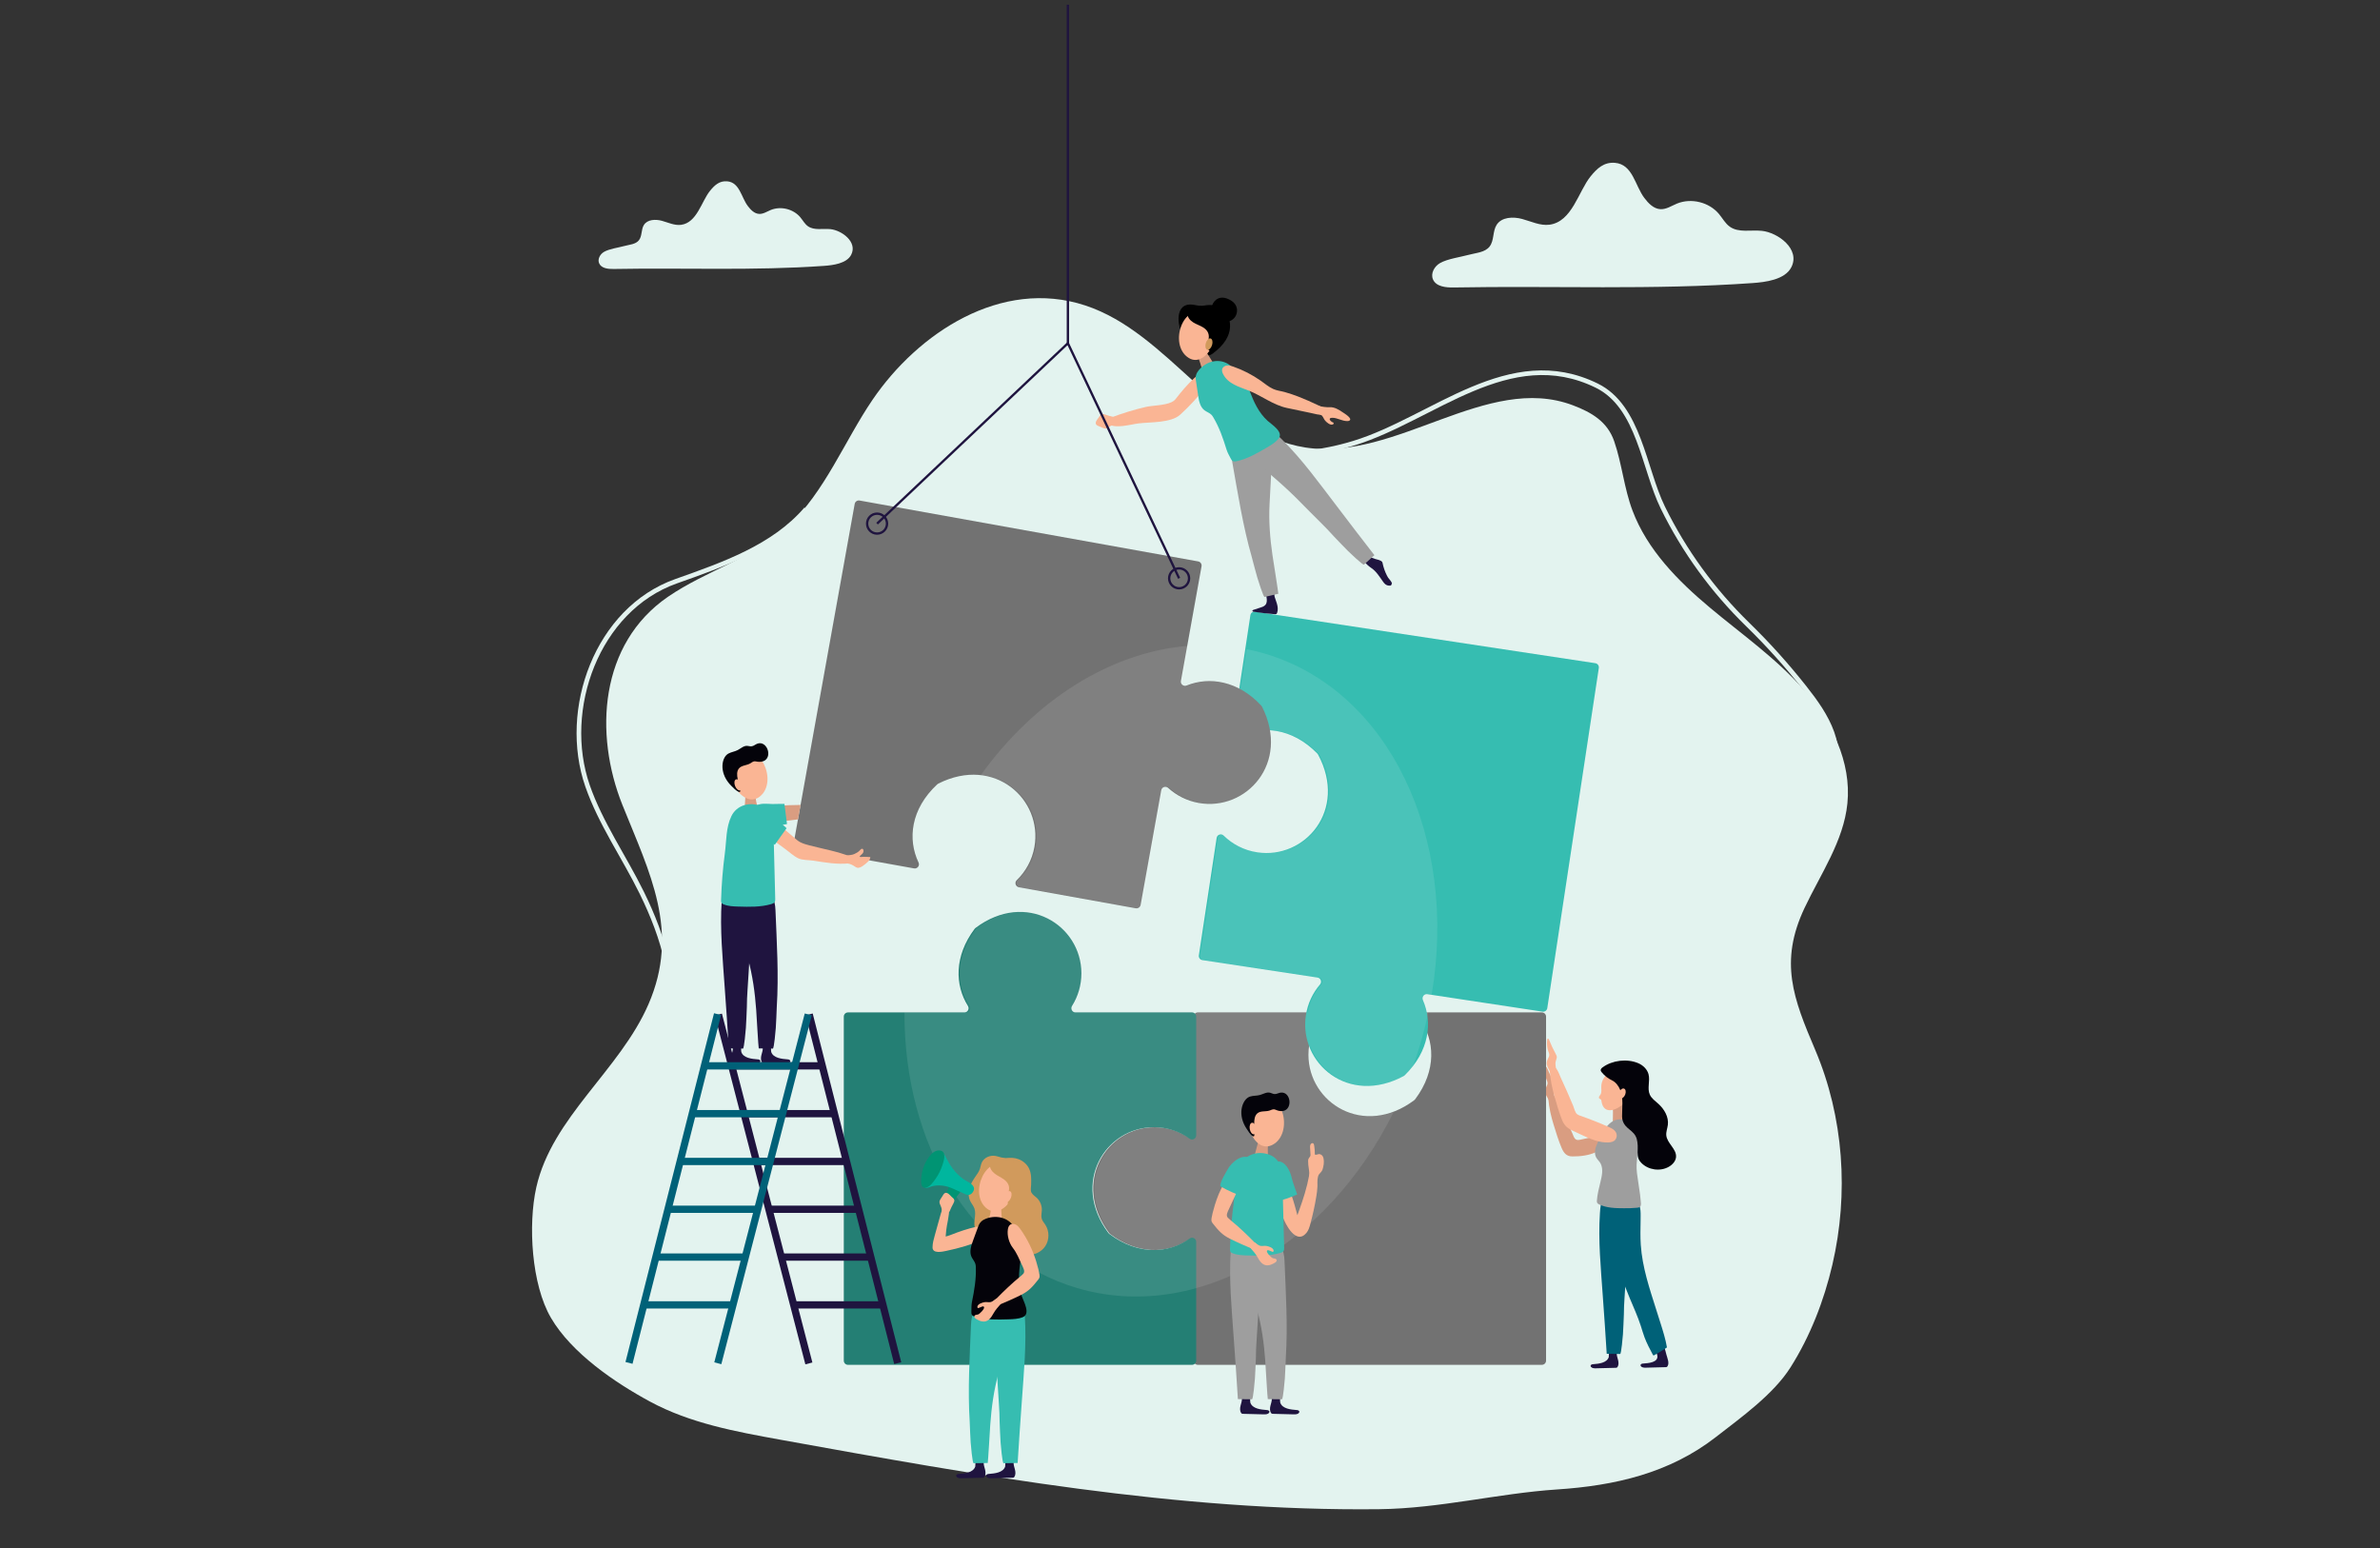 <?xml version="1.0" encoding="utf-8"?>
<!-- Generator: Adobe Illustrator 16.0.0, SVG Export Plug-In . SVG Version: 6.00 Build 0)  -->
<!DOCTYPE svg PUBLIC "-//W3C//DTD SVG 1.1//EN" "http://www.w3.org/Graphics/SVG/1.1/DTD/svg11.dtd">
<svg version="1.1" id="Layer_1" xmlns="http://www.w3.org/2000/svg" xmlns:xlink="http://www.w3.org/1999/xlink" x="0px" y="0px"
	 width="1024px" height="666.079px" viewBox="0 0 1024 666.079" enable-background="new 0 0 1024 666.079" xml:space="preserve">
<rect x="0" y="0" width="1024" height="666.079" fill="#333333" stroke="none"/>
<path fill="#E3F3EF" d="M738.213,618.31c-19.963,15.528-43.509,20.875-68.203,22.506c-25.527,1.685-50.488,8.203-76.684,8.5
	c-86.565,0.985-172.379-14.482-257.566-29.895c-19.262-3.484-38.896-7.096-56.111-16.414c-15.102-8.162-33.7-20.819-42.592-36.008
	c-8.394-14.335-9.919-40.087-6.312-56.146c6.792-30.238,35.872-50.312,48.237-78.73c13.736-31.57,0.527-56.567-11.174-85.778
	c-12.291-30.685-9.857-69.376,19.592-89.586c16.515-11.333,36.823-16.685,51.703-30.467c15.703-14.542,24.311-36.638,36.243-54.199
	c19.624-28.881,55.425-52.528,91.534-40.695c36.168,11.853,57.149,55.289,94.759,61.129c39.099,6.072,78.033-32.13,115.058-18.177
	c8.232,3.102,14.936,7.144,17.818,15.5c3.363,9.748,4.236,20.181,7.893,29.866c6.346,16.801,19.447,30.122,33.217,41.651
	c13.77,11.529,28.668,21.914,40.506,35.42c11.838,13.505,20.529,31.036,18.717,48.904c-1.645,16.223-11.488,30.233-18.449,44.98
	c-10.956,23.211-4.792,38.953,4.563,60.941c12.339,29.005,14.55,61.931,7.419,92.546c-3.594,15.427-9.508,30.692-17.994,44.113
	C763.006,599.947,749.019,609.905,738.213,618.31z"/>
<path fill="none" stroke="#E3F3EF" stroke-width="2" stroke-miterlimit="10" d="M346.838,219.053
	c-14.098,16.36-35.633,23.81-55.99,31.033c-34.029,12.074-49.447,55.224-38.068,88.001c5.6,16.133,15.838,30.733,23.341,46.006
	c9.371,19.08,16.18,40.946,10.583,61.455"/>
<path fill="none" stroke="#E3F3EF" stroke-width="2" stroke-miterlimit="10" d="M787.801,337.264
	c3.381-6.744,2.971-14.911,0.426-22.013c-2.546-7.102-7.036-13.325-11.705-19.25c-7.594-9.639-15.818-18.78-24.605-27.346
	c-14.937-14.562-27.281-31.513-36.465-50.246c-8.301-16.934-10.137-43.5-28.445-52.493c-37.668-18.501-70.456,14.294-104.424,24.713
	c-18.086,5.548-37.84,6.503-56.426,3.147"/>
<path fill="#D99D81" d="M670.912,475.579c-0.551-1.137-2.151-5.844-4.192-4.465c-0.571,0.384-0.586,1.206-0.526,1.893
	c0.322,3.683,1.149,7.306,2.244,10.833c1.035,3.338,2.056,6.775,3.428,9.99c0.924,2.166,2.037,3.688,4.605,3.706
	c3.489,0.022,7.084-0.41,10.277-1.863c1.262-0.574,2.423-1.346,3.568-2.128c0.625-0.427,1.258-0.869,1.714-1.471
	c0.457-0.602,0.718-1.403,0.499-2.126c-0.262-0.862-1.144-1.418-2.033-1.561c-0.889-0.143-1.793,0.049-2.672,0.24
	c-2.718,0.59-5.435,1.178-8.152,1.767c-2.154,0.468-2.449-1.146-3.16-2.785C674.76,483.572,672.85,479.577,670.912,475.579z"/>
<path fill="#D99D81" d="M668.643,468.732c0.31-1.347,0.793-1.742,0.039-3.044c-1.152-1.994-2.174-4.063-3.057-6.19
	c-0.062-0.148-0.127-0.303-0.249-0.406c-0.122-0.104-0.321-0.138-0.44-0.029c-0.086,0.079-0.105,0.208-0.119,0.326
	c-0.146,1.385-0.059,2.795,0.256,4.152c0.256,1.11,1.114,2.059,0.609,3.233c-0.493,1.146-1.142,2.112-0.824,3.444
	c0.152,0.643,0.481,1.228,0.807,1.802c0.402,0.714,0.807,1.429,1.21,2.142c0.104,0.185,0.246,0.393,0.458,0.398
	c0.141,0.004,0.264-0.086,0.373-0.172c0.314-0.245,0.624-0.493,0.931-0.748c0.079-0.066,0.161-0.135,0.211-0.225
	c0.065-0.118,0.071-0.259,0.073-0.395C668.938,471.619,668.328,470.109,668.643,468.732z"/>
<path fill="#1F143F" d="M685.548,586.92c-0.259,0.02-0.526,0.037-0.762,0.146c-0.236,0.111-0.437,0.341-0.429,0.6
	c0.004,0.146,0.074,0.285,0.163,0.401c0.469,0.616,1.365,0.652,2.138,0.632c2.857-0.073,5.715-0.147,8.572-0.22
	c0.128-0.004,0.261-0.008,0.377-0.06c0.131-0.06,0.229-0.17,0.311-0.289c0.588-0.839,0.506-1.974,0.261-2.969
	c-0.245-0.997-0.63-1.987-0.563-3.01c0.023-0.361,0.079-0.788-0.192-1.027c-0.125-0.108-0.292-0.151-0.453-0.185
	c-0.908-0.196-1.839-0.281-2.768-0.255c0.104,0,0.061,2.927-0.033,3.211C691.334,586.43,687.783,586.748,685.548,586.92z"/>
<path fill="#1F143F" d="M707.043,586.647c-0.26,0.02-0.526,0.036-0.763,0.147c-0.235,0.109-0.437,0.34-0.429,0.6
	c0.006,0.147,0.074,0.286,0.163,0.402c0.47,0.615,1.365,0.65,2.14,0.631c2.856-0.073,5.713-0.147,8.57-0.221
	c0.129-0.002,0.261-0.006,0.377-0.059c0.131-0.059,0.229-0.171,0.311-0.287c0.953-1.358-0.012-3.452-0.396-4.904
	c-0.066-0.254-0.836-3.45-1.094-3.38c-1.136,0.31-2.265,0.644-3.387,0.999c-0.091,0.028-0.187,0.061-0.248,0.133
	c-0.121,0.143-0.055,0.36,0.021,0.53c0.286,0.641,0.642,1.264,0.759,1.956C713.588,586.258,709.053,586.493,707.043,586.647z"/>
<path fill="#D99D81" d="M693.946,483.349c0.007,0.151,0.019,0.312,0.114,0.43c0.133,0.163,0.373,0.178,0.582,0.171
	c0.832,0,1.846-0.202,2.58-0.604c0.719-0.393,1.434-0.627,2.229-0.875c0.119-0.037,0.246-0.081,0.318-0.181
	c0.07-0.096,0.075-0.221,0.078-0.337c0.063-2.458,0.122-4.96-0.535-7.329c-1.281-0.029-3.082-0.195-4.26,0.362
	c-1.446,0.682-1.106,2.063-1.072,3.366C694.025,480.017,693.863,481.683,693.946,483.349z"/>
<path fill="#006178" d="M705.871,525.203c-0.049,3.455-0.157,6.935,0.075,10.363c0.656,9.716,3.788,18.886,6.718,28.129
	c0.587,1.849,1.173,3.698,1.759,5.546c1.093,3.447,2.188,6.907,2.788,10.473c-1.762,1.185-3.573,2.294-5.431,3.321
	c-0.116,0.065-0.248,0.131-0.376,0.094c-0.131-0.037-0.209-0.169-0.273-0.29c-1.301-2.44-2.606-4.889-3.572-7.48
	c-0.602-1.616-1.068-3.279-1.598-4.92c-1.31-4.055-3.09-7.915-4.723-11.844c-2.797-6.734-5.262-13.609-7.417-20.576
	c-1.545-4.96-2.897-9.916-3.854-15.024c-0.402-2.434-0.789-5.229-0.303-7.682c0.094-0.468,0.238-0.921,0.455-1.347
	c0.682-1.33,2.027-2.221,3.451-2.673c6.16-1.951,11.695,3.69,12.252,9.531c0.071,0.75,0.069,1.505,0.067,2.26
	C705.889,523.789,705.881,524.496,705.871,525.203z"/>
<path fill="#006178" d="M688.788,518.129c-0.243,1.258-0.329,2.542-0.416,3.819c-0.794,11.803,0.408,23.622,1.216,35.39
	c0.574,8.373,1.229,16.74,1.707,25.117c1.922,0.026,3.846,0.052,5.769,0.077c0.509,0.006,1.15-7.687,1.208-8.441
	c0.214-2.859,0.252-5.72,0.4-8.586c0-4.561,0.477-9.169,0.703-13.725c0.271-5.4,0.586-10.848,1.233-16.208
	c0.387-3.211,0.862-6.411,1.228-9.624c0.334-2.946,1.141-6.435-0.186-9.219c-0.706-1.482-2.006-2.672-3.544-3.247
	c-1.413-0.527-2.962-0.541-4.47-0.51c-0.81,0.016-1.637,0.045-2.394,0.331C689.359,514.013,689.121,516.401,688.788,518.129z"/>
<path fill="#FAB594" d="M698.729,474.686c2.5-2.435,4.631-5.554,4.741-9.042c0.06-1.874-0.57-3.878-2.083-4.987
	c-1.22-0.895-2.702-1.326-4.21-1.162c-1.471,0.16-2.73,0.909-4.035,1.521c-2.494,1.168-4.215,3.88-4.197,6.634
	c0.008,1.137,0.256,2.377-0.366,3.328c-0.162,0.248-0.378,0.46-0.518,0.72c-0.14,0.262-0.19,0.603-0.018,0.844
	c0.136,0.189,0.374,0.268,0.579,0.38c0.437,0.238,0.373,0.665,0.449,1.097C690.074,479.766,695.591,477.741,698.729,474.686z"/>
<path fill="#9E9E9E" d="M687.422,491.515c2.244-4.739,5.266-11.515,11.83-9.633c2.491,0.713,4.238,3.068,4.948,5.561
	c0.709,2.494,0.558,5.14,0.399,7.728c-0.121,1.969-0.355,3.929-0.448,5.901c-0.114,2.463,0.309,4.825,0.671,7.256
	c0.275,1.851,0.572,3.698,0.807,5.555c0.115,0.929,0.217,1.861,0.291,2.795c0.062,0.771,0.327,1.845-0.268,2.477
	c-0.314,0.333-0.808,0.412-1.263,0.461c-1.889,0.203-3.792,0.216-5.689,0.215c-3.649-0.002-7.431-0.09-10.724-1.664
	c-0.736-0.352-0.975-0.805-0.915-1.62c0.204-2.769,0.917-5.417,1.556-8.107c0.584-2.45,1.249-5.297,0.125-7.701
	c-0.48-1.025-1.436-1.759-1.979-2.752C685.682,496.008,686.457,493.553,687.422,491.515z"/>
<path fill="#FAB594" d="M669.344,456.668c0.335-1.34,0.826-1.726,0.1-3.042c-1.113-2.016-2.094-4.105-2.936-6.25
	c-0.059-0.149-0.119-0.304-0.24-0.411c-0.12-0.105-0.318-0.143-0.438-0.037c-0.089,0.078-0.11,0.206-0.126,0.324
	c-0.174,1.382-0.113,2.794,0.172,4.158c0.235,1.114,1.074,2.08,0.547,3.243c-0.516,1.135-1.184,2.088-0.894,3.428
	c0.14,0.645,0.457,1.236,0.771,1.817c0.391,0.722,0.779,1.443,1.169,2.165c0.101,0.186,0.237,0.398,0.45,0.407
	c0.139,0.007,0.264-0.081,0.377-0.165c0.318-0.238,0.633-0.481,0.943-0.728c0.081-0.065,0.164-0.132,0.216-0.222
	c0.068-0.116,0.077-0.258,0.081-0.393C669.582,459.56,669.002,458.041,669.344,456.668z"/>
<path fill="#04030A" d="M697.068,468.86c0.733,1.788,0.947,3.749,0.967,5.683s-0.146,3.865-0.133,5.798
	c0.008,1.52,0.457,2.807,1.444,3.982c1.062,1.262,2.55,2.109,3.618,3.366c1.309,1.537,1.549,3.211,1.641,5.141
	c0.088,1.832-0.318,4.065,0.398,5.794c0.271,0.651,0.715,1.217,1.209,1.721c2.984,3.044,8.066,3.76,11.775,1.66
	c1.589-0.898,2.988-2.406,3.129-4.226c0.27-3.467-3.883-5.878-4.196-9.341c-0.138-1.519,0.497-2.992,0.679-4.504
	c0.409-3.404-1.529-6.721-4.074-9.019c-1.352-1.22-2.939-2.304-3.689-3.963c-1.215-2.692,0.197-5.909-0.551-8.766
	c-0.574-2.188-2.391-3.903-4.475-4.779c-4.773-2.008-11.105-1.257-15.256,1.785c-0.424,0.309-0.869,0.724-0.848,1.249
	c0.013,0.338,0.224,0.634,0.438,0.897c1.203,1.478,2.704,2.642,4.407,3.458C695.188,465.579,696.395,467.219,697.068,468.86z"/>
<ellipse transform="matrix(0.929 0.369 -0.369 0.929 222.812 -224.403)" fill="#FAB594" cx="698.351" cy="470.581" rx="1.39" ry="2.254"/>
<path fill="#FAB594" d="M671.477,463.559c-0.527-1.147-2.035-5.885-4.104-4.547c-0.578,0.374-0.609,1.195-0.563,1.882
	c0.249,3.688,1.004,7.327,2.027,10.875c0.97,3.357,1.922,6.814,3.229,10.056c0.923,2.288,2.151,3.472,4.363,4.527
	c1.349,0.644,2.7,1.283,4.054,1.917c3.655,1.708,7.502,3.415,11.534,3.255c1.118-0.043,2.348-0.303,3.007-1.207
	c0.978-1.344,0.676-2.994-0.518-4.074c-0.724-0.656-1.631-1.067-2.525-1.459c-3.947-1.734-7.96-3.314-12.029-4.739
	c-0.486-0.169-0.983-0.344-1.385-0.666c-0.941-0.76-1.293-2.613-1.732-3.682C675.164,471.626,673.334,467.596,671.477,463.559z"/>
<path fill="#727272" d="M477.631,530.918c11.818,8.876,24.25,8.445,33.133,2.878c1.223-0.765,2.806,0.053,2.806,1.495v50.11
	c0,0.995,0.806,1.801,1.802,1.801h148.021c0.995,0,1.801-0.806,1.801-1.801v-148.02c0-0.996-0.806-1.802-1.801-1.802h-51.085
	c-1.464,0-2.315,1.651-1.46,2.839c6.425,8.933,7.435,22.008-1.975,34.524c-0.115,0.154-0.259,0.297-0.413,0.412
	c-21.719,16.263-45.5,1.127-45.5-19.563c0-5.747,1.846-11.056,4.967-15.387c0.85-1.18-0.017-2.825-1.472-2.825h-51.083
	c-0.996,0-1.802,0.806-1.802,1.802v50.112c0,1.439-1.581,2.258-2.802,1.495c-4.062-2.547-8.865-4.019-14.012-4.019
	c-20.703,0-35.844,23.81-19.535,45.54C477.336,530.662,477.479,530.803,477.631,530.918z"/>
<path fill="#247F74" d="M419.326,399.642c-8.875,11.818-8.445,24.249-2.878,33.133c0.766,1.222-0.054,2.805-1.495,2.805h-50.109
	c-0.996,0-1.802,0.806-1.802,1.802v148.02c0,0.995,0.806,1.801,1.802,1.801h148.021c0.995,0,1.801-0.806,1.801-1.801v-51.085
	c0-1.463-1.65-2.314-2.839-1.46c-8.933,6.425-22.008,7.435-34.524-1.974c-0.153-0.116-0.297-0.259-0.413-0.412
	c-16.262-21.719-1.125-45.501,19.564-45.501c5.746,0,11.055,1.846,15.387,4.967c1.182,0.85,2.825-0.016,2.825-1.471v-51.083
	c0-0.996-0.806-1.802-1.801-1.802h-50.112c-1.439,0-2.26-1.582-1.495-2.801c2.546-4.062,4.019-8.865,4.019-14.013
	c0-20.702-23.811-35.843-45.539-19.533C419.583,399.347,419.44,399.488,419.326,399.642z"/>
<path fill="#36BDB1" d="M604.42,462.617c10.545-10.355,11.982-22.71,7.809-32.328c-0.573-1.323,0.474-2.765,1.898-2.55l49.545,7.507
	c0.983,0.149,1.902-0.527,2.051-1.51l22.175-146.351c0.149-0.983-0.526-1.902-1.511-2.051L540.036,263.16
	c-0.983-0.149-1.901,0.527-2.052,1.512l-7.652,50.508c-0.219,1.447,1.285,2.536,2.588,1.869c9.795-5.015,22.874-4.054,33.84,7.124
	c0.135,0.138,0.255,0.3,0.346,0.47c12.825,23.911-5.703,45.156-26.158,42.056c-5.683-0.86-10.654-3.481-14.471-7.214
	c-1.041-1.018-2.795-0.408-3.014,1.031l-7.652,50.507c-0.149,0.985,0.527,1.903,1.512,2.051l49.545,7.508
	c1.425,0.215,1.998,1.902,1.059,2.994c-3.125,3.634-5.301,8.163-6.071,13.253c-3.101,20.468,18.171,39.005,42.099,26.134
	C604.121,462.871,604.283,462.751,604.42,462.617z"/>
<path fill="#727272" d="M542.693,303.618c-10.06-10.827-22.371-12.604-32.101-8.697c-1.337,0.538-2.751-0.548-2.495-1.967
	l8.869-49.318c0.176-0.979-0.475-1.916-1.453-2.092l-145.684-26.2c-0.98-0.176-1.916,0.474-2.093,1.454l-26.2,145.684
	c-0.176,0.979,0.475,1.915,1.454,2.092l50.279,9.042c1.44,0.259,2.569-1.215,1.938-2.536c-4.742-9.929-3.422-22.977,8.054-33.63
	c0.141-0.131,0.308-0.247,0.479-0.333c24.256-12.16,44.981,6.945,41.319,27.308c-1.018,5.657-3.773,10.554-7.612,14.267
	c-1.045,1.011-0.484,2.783,0.948,3.041l50.277,9.042c0.979,0.176,1.915-0.475,2.091-1.455l8.871-49.321
	c0.256-1.417,1.957-1.944,3.021-0.975c3.547,3.225,8.015,5.524,13.08,6.435c20.375,3.665,39.492-17.088,27.286-41.362
	C542.938,303.923,542.824,303.758,542.693,303.618z"/>
<path opacity="0.1" fill="#FFFFFF" d="M612.745,430.29c-0.573-1.323,0.472-2.765,1.897-2.55l1.341,0.204
	c11.379-67.687-18.19-130.835-71.758-146.716c-2.634-0.78-5.28-1.427-7.937-1.957l-2.574,16.992
	c-7.695-4.01-15.784-4.081-22.605-1.342c-1.338,0.538-2.751-0.548-2.496-1.967l2.717-15.104
	c-33.42,2.682-66.098,23.278-89.309,55.601c15.584,1.496,26.27,15.882,23.556,30.973c-1.017,5.657-3.774,10.554-7.611,14.267
	c-1.046,1.011-0.485,2.783,0.948,3.041l50.277,9.041c0.979,0.177,1.915-0.474,2.091-1.454l8.87-49.321
	c0.256-1.417,1.955-1.944,3.021-0.975c3.547,3.225,8.014,5.524,13.08,6.435c17.465,3.142,33.985-11.662,30.668-31.241
	c6.787,0.39,13.932,3.411,20.354,9.957c0.135,0.138,0.256,0.3,0.346,0.47c12.824,23.911-5.702,45.156-26.159,42.056
	c-5.682-0.86-10.653-3.481-14.47-7.214c-1.041-1.018-2.795-0.408-3.014,1.031l-7.652,50.507c-0.149,0.985,0.527,1.902,1.511,2.051
	l49.547,7.508c1.425,0.215,1.997,1.902,1.058,2.994c-2.866,3.333-4.919,7.425-5.837,12.006h-46.719
	c-0.488,0-0.929,0.198-1.253,0.513c-0.324-0.315-0.765-0.513-1.254-0.513h-50.111c-1.44,0-2.26-1.582-1.494-2.801
	c2.545-4.062,4.018-8.865,4.018-14.013c0-20.702-23.811-35.843-45.539-19.533c-0.153,0.115-0.295,0.256-0.41,0.409
	c-8.875,11.818-8.444,24.249-2.878,33.133c0.765,1.222-0.053,2.805-1.495,2.805h-26.322c-0.17,56.345,28.139,104.903,74.173,118.55
	c51.188,15.175,107.525-17.783,136.294-75.671c-18.667,6.699-36.139-6.934-36.139-24.667c0-1.273,0.105-2.52,0.28-3.745
	c5.261,14.011,22.187,22.88,40.715,12.914c0.168-0.09,0.329-0.209,0.466-0.343c1.001-0.982,1.889-1.988,2.728-3.001
	c1.199-3.321,2.313-6.705,3.335-10.148c1.374-4.634,2.547-9.267,3.531-13.888h-0.137C614.024,433.75,613.477,431.976,612.745,430.29
	z M477.817,530.883c-0.153-0.116-0.296-0.259-0.413-0.412c-16.262-21.719-1.126-45.501,19.564-45.501
	c0.049,0,0.094,0.006,0.143,0.006c-20.619,0.123-35.642,23.86-19.374,45.533c0.114,0.153,0.257,0.294,0.409,0.41
	c5.863,4.404,11.878,6.511,17.535,6.844C489.942,537.488,483.818,535.394,477.817,530.883z"/>
<path fill="#E3F3EF" d="M754.1,121.783c5.334-0.377,13.887-1.387,16.635-6.824c3.953-7.821-5.807-14.924-12.713-15.643
	c-4.691-0.488-9.965,0.939-13.801-1.806c-1.938-1.388-3.084-3.599-4.611-5.43c-4.268-5.119-11.98-7.018-18.139-4.467
	c-2.328,0.966-4.576,2.522-7.093,2.382c-2.903-0.161-5.159-2.523-6.911-4.843c-4.017-5.319-4.957-14.471-12.645-15.094
	c-4.744-0.386-7.727,2.43-10.506,5.878c-5.209,6.464-7.937,19.479-17.662,20.742c-3.996,0.517-7.843-1.408-11.73-2.465
	c-3.889-1.057-8.816-0.872-10.99,2.521c-1.786,2.785-1,6.745-3.043,9.348c-2,2.55-5.715,2.668-8.84,3.522
	c-3.706,1.014-9.31,1.748-12.532,3.62c-2.39,1.388-4.065,4.423-2.987,6.966c1.329,3.136,5.527,3.556,8.932,3.493
	C668.389,122.898,711.047,124.831,754.1,121.783z"/>
<path fill="#E3F3EF" d="M354.54,114.39c3.751-0.266,9.769-0.976,11.7-4.8c2.781-5.501-4.084-10.498-8.942-11.003
	c-3.3-0.343-7.009,0.661-9.706-1.269c-1.363-0.977-2.17-2.531-3.244-3.82c-3.002-3.601-8.428-4.936-12.758-3.142
	c-1.639,0.679-3.219,1.773-4.99,1.675c-2.042-0.113-3.629-1.775-4.861-3.407c-2.824-3.741-3.487-10.179-8.895-10.618
	c-3.336-0.27-5.434,1.71-7.389,4.135c-3.664,4.547-5.582,13.702-12.424,14.59c-2.812,0.363-5.517-0.99-8.252-1.734
	c-2.734-0.743-6.201-0.612-7.73,1.774c-1.256,1.958-0.703,4.744-2.14,6.576c-1.407,1.792-4.02,1.875-6.219,2.477
	c-2.606,0.713-6.548,1.229-8.814,2.546c-1.681,0.976-2.858,3.111-2.101,4.899c0.935,2.206,3.887,2.502,6.282,2.458
	C294.252,115.174,324.257,116.533,354.54,114.39z"/>
<path fill="#1F143F" d="M325.903,455.766c0.272,0.02,0.554,0.038,0.802,0.153c0.247,0.116,0.458,0.359,0.449,0.632
	c-0.004,0.153-0.077,0.299-0.171,0.422c-0.492,0.646-1.435,0.685-2.247,0.663c-3.002-0.078-6.005-0.154-9.008-0.232
	c-0.135-0.003-0.273-0.008-0.396-0.063c-0.137-0.062-0.24-0.18-0.325-0.301c-0.619-0.883-0.531-2.075-0.274-3.122
	s0.66-2.088,0.592-3.164c-0.025-0.379-0.084-0.829,0.201-1.08c0.131-0.113,0.307-0.157,0.476-0.194
	c0.954-0.205,1.933-0.294,2.908-0.268c-0.108,0-0.062,3.076,0.036,3.375C319.823,455.249,323.555,455.585,325.903,455.766z"/>
<path fill="#1F143F" d="M338.77,455.766c0.273,0.02,0.554,0.038,0.801,0.153c0.248,0.116,0.459,0.359,0.451,0.632
	c-0.005,0.153-0.078,0.299-0.172,0.422c-0.492,0.646-1.435,0.685-2.247,0.663c-3.002-0.078-6.005-0.154-9.007-0.232
	c-0.135-0.003-0.273-0.008-0.396-0.063c-0.137-0.062-0.24-0.18-0.326-0.301c-0.619-0.883-0.531-2.075-0.273-3.122
	c0.257-1.047,0.66-2.088,0.59-3.164c-0.023-0.379-0.083-0.829,0.203-1.08c0.13-0.113,0.307-0.157,0.476-0.194
	c0.953-0.205,1.933-0.294,2.908-0.268c-0.11,0-0.063,3.076,0.036,3.375C332.689,455.249,336.42,455.585,338.77,455.766z"/>
<path fill="#1F143F" d="M323.781,383.043c-1.822,0.149-3.62,0.594-5.302,1.312c-4.438,1.895-1.226,11.566-0.271,15.026
	c1.211,4.388,2.421,8.777,3.632,13.165c1.975,7.164,2.984,14.528,3.514,21.936c0.1,1.39,0.975,16.591,1.1,16.592
	c2.021,0.026,4.042,0.053,6.063,0.079c0.536,0.008,1.209-8.076,1.27-8.869c0.225-3.004,0.266-6.012,0.42-9.023
	c0.888-13.752-0.003-27.889-0.559-41.67c-0.094-2.284-0.448-4.655-1.896-6.514c-0.592-0.76-2.217-0.933-3.075-1.265
	c-1.303-0.504-2.356-0.85-3.796-0.825C324.512,382.995,324.146,383.014,323.781,383.043z"/>
<path fill="#1F143F" d="M310.953,383.476c-0.256,1.323-0.348,2.671-0.438,4.014c-0.834,12.403,0.429,24.823,1.277,37.189
	c0.604,8.798,1.292,17.591,1.794,26.395c2.021,0.026,4.042,0.053,6.063,0.079c0.536,0.008,1.209-8.076,1.269-8.869
	c0.225-3.004,0.266-6.012,0.421-9.023c0-4.793,0.501-9.637,0.741-14.424c0.283-5.675,0.614-11.398,1.293-17.033
	c0.408-3.374,0.906-6.736,1.291-10.113c0.352-3.097,1.199-6.763-0.194-9.688c-0.743-1.558-2.107-2.809-3.725-3.413
	c-1.485-0.555-3.112-0.567-4.697-0.537c-0.851,0.017-1.719,0.047-2.515,0.348C311.553,379.15,311.304,381.659,310.953,383.476z"/>
<path fill="#D99D81" d="M326.428,349.852c0.023,0.156,0.046,0.326-0.027,0.466c-0.103,0.195-0.346,0.263-0.563,0.3
	c-1.76,0.301-3.628-0.083-5.126-1.054c-0.146-0.094-0.297-0.205-0.356-0.368c-0.041-0.111-0.034-0.232-0.027-0.351
	c0.132-2.195,0.263-4.39,0.396-6.586c0.008-0.161,0.021-0.335,0.125-0.461c0.109-0.138,0.296-0.184,0.469-0.221
	c0.726-0.154,1.484-0.276,2.205-0.101c1.633,0.397,1.575,1.89,1.814,3.239C325.643,346.439,326.16,348.12,326.428,349.852z"/>
<path fill="#FAB594" d="M328.283,341.327c6.041-7.857-3.201-24.491-12.243-15.141c-6.354,6.569,4.597,24.214,12.098,15.321
	C328.188,341.448,328.234,341.389,328.283,341.327z"/>
<path fill="#04030A" d="M311.867,325.707c0.389-0.618,0.898-1.151,1.54-1.497c1.261-0.681,2.739-0.84,4.015-1.507
	c1.363-0.714,2.631-1.965,4.16-1.789c0.983,0.113,1.653,0.405,2.622-0.078c0.634-0.317,1.214-0.762,1.897-0.954
	c3.758-1.054,6.034,5.022,3.152,7.159c-1.002,0.744-2.357,0.866-3.584,0.636c-0.359-0.068-0.721-0.163-1.084-0.127
	c-0.683,0.066-1.226,0.569-1.82,0.911c-1.561,0.896-3.724,0.783-4.859,2.178c-0.987,1.211-0.822,3.086-0.51,4.514
	c0.3,1.37,0.624,2.737,0.903,4.11c0.153,0.759,0.526,1.744-0.466,1.402c-1.082-0.373-2.285-1.677-3.084-2.467
	c-0.934-0.92-1.762-1.95-2.414-3.088c-1.335-2.327-1.903-5.163-1.188-7.747C311.307,326.792,311.545,326.221,311.867,325.707z"/>
<path fill="#D99D81" d="M343.326,352.535c-2.486,0.349-4.996,0.658-7.48,0.759c-1.018,0.042-2.059,0.042-3.027-0.276
	c-1.283-0.421-2.199-1.364-2.26-2.734c-0.051-1.193,0.802-2.28,1.853-2.848c1.051-0.567,2.272-0.711,3.462-0.814
	c1.198-0.104,2.396-0.154,3.598-0.195c1.653-0.057,3.311-0.09,4.973-0.109"/>
<path fill="#FAB594" d="M344.479,362.426c1.187,0.592,2.509,0.956,3.76,1.282c5.924,1.541,12.106,2.599,17.806,4.865
	c0.178,0.071,0.364,0.149,0.479,0.302c0.116,0.156,0.139,0.36,0.157,0.553c0.064,0.678,0.053,1.512-0.541,1.847
	c-0.205,0.117-0.449,0.146-0.686,0.171c-5.3,0.552-10.307-0.355-15.515-1.163c-2.05-0.318-4.657-0.124-6.517-1.025
	c-2.114-1.025-3.805-2.71-5.696-4.066c-3.36-2.409-6.583-4.986-9.854-7.513c-1.289-0.996-2.91-2.028-3.477-3.63
	c-0.673-1.905,0.657-4.242,2.832-4.004c2.727,0.299,5.564,2.718,7.578,4.43c2.695,2.291,5.375,4.598,8.06,6.901
	C343.355,361.794,343.901,362.138,344.479,362.426z"/>
<ellipse transform="matrix(0.929 -0.371 0.371 0.929 -102.575 141.918)" fill="#FAB594" cx="317.491" cy="337.505" rx="1.412" ry="2.52"/>
<path fill="#FAB594" d="M364.596,371.496c-0.151-0.015-0.305-0.022-0.458-0.018c0.213-0.948,0.044-1.863-0.03-2.829
	c-0.012-0.162-0.019-0.343,0.086-0.468c0.1-0.119,0.268-0.149,0.42-0.17c0.997-0.142,2.046-0.157,2.963-0.581
	c0.888-0.41,1.773-0.891,2.432-1.633c0.154-0.174,0.297-0.363,0.49-0.493s0.455-0.189,0.658-0.079
	c0.129,0.069,0.218,0.196,0.277,0.33c0.193,0.436,0.107,0.958-0.125,1.375c-0.318,0.572-0.879,0.835-1.287,1.325
	c-0.595,0.718,1.039,0.394,1.3,0.391c1.004-0.005,2.011,0.006,3.011,0.097c0.049,0.005,0.105,0.014,0.129,0.058
	c0.016,0.029,0.01,0.064,0.003,0.097c-0.069,0.353-0.198,0.736-0.37,1.052c-0.18,0.331-0.451,0.601-0.725,0.858
	c-0.674,0.636-1.396,1.221-2.159,1.749c-0.743,0.515-1.649,0.994-2.515,0.731c-0.3-0.092-0.566-0.266-0.827-0.438
	C366.838,372.173,365.854,371.623,364.596,371.496z"/>
<path fill="#36BDB1" d="M337.51,345.869c0,0,1.098,8.681,1.098,8.681s-5.018,0.969-7.56,1.067c-1.785,0.069-3.821,0.05-5.477-0.704
	c-1.466-0.669-2.357-1.995-2.536-3.579c-0.184-1.632,0.469-3.343,1.768-4.367c2.074-1.637,5.115-1.104,7.554-1.046
	C332.736,345.931,337.501,345.8,337.51,345.869z"/>
<path fill="#36BDB1" d="M332.052,352.138c0.969,3.176,0.794,6.951,0.872,10.017c0.207,8.176,0.414,16.351,0.621,24.528
	c0.012,0.483,0.016,0.999-0.236,1.412c-0.308,0.499-0.91,0.72-1.473,0.885c-4.57,1.332-9.42,1.203-14.178,1.063
	c-2.111-0.063-4.273-0.136-6.233-0.924c-0.367-0.148-0.743-0.336-0.958-0.668c-0.236-0.365-0.232-0.829-0.219-1.264
	c0.203-6.752,0.753-13.492,1.639-20.189c0.697-5.27,0.43-10.995,2.814-15.886c2.301-4.72,7.769-6.165,12.49-4.399
	c1.404,0.524,2.707,1.4,3.556,2.636C331.326,350.191,331.746,351.135,332.052,352.138z"/>
<path fill="#36BDB1" d="M338.434,356.322c0,0.001-5.072,7.131-5.072,7.131s-4.348-2.686-6.284-4.335
	c-1.36-1.158-2.847-2.551-3.552-4.227c-0.626-1.485-0.385-3.064,0.557-4.352c0.97-1.324,2.609-2.141,4.258-2.015
	c2.635,0.2,4.511,2.653,6.267,4.347C334.879,353.134,338.474,356.266,338.434,356.322z"/>
<rect x="289.472" y="509.86" transform="matrix(0.246 0.969 -0.969 0.246 772.513 30.123)" fill="#1F143F" width="154.858" height="3.127"/>
<rect x="250.907" y="509.86" transform="matrix(0.251 0.968 -0.968 0.251 741.179 65.248)" fill="#1F143F" width="155.065" height="3.128"/>
<rect x="314.75" y="457.005" fill="#1F143F" width="38.756" height="3.127"/>
<rect x="320.078" y="477.575" fill="#1F143F" width="38.641" height="3.127"/>
<rect x="325.404" y="498.143" fill="#1F143F" width="38.527" height="3.126"/>
<rect x="330.732" y="518.712" fill="#1F143F" width="38.412" height="3.126"/>
<rect x="336.059" y="539.28" fill="#1F143F" width="38.299" height="3.127"/>
<rect x="341.387" y="559.85" fill="#1F143F" width="38.184" height="3.127"/>
<rect x="288.416" y="433.994" transform="matrix(0.969 0.246 -0.246 0.969 134.501 -55.558)" fill="#006178" width="3.125" height="154.86"/>
<rect x="326.876" y="433.891" transform="matrix(0.968 0.251 -0.251 0.968 138.736 -66.018)" fill="#006178" width="3.127" height="155.066"/>
<rect x="303.373" y="457.005" fill="#006178" width="38.756" height="3.127"/>
<rect x="298.16" y="477.575" fill="#006178" width="38.641" height="3.127"/>
<rect x="292.947" y="498.143" fill="#006178" width="38.527" height="3.126"/>
<rect x="287.735" y="518.712" fill="#006178" width="38.411" height="3.126"/>
<rect x="282.521" y="539.28" fill="#006178" width="38.298" height="3.127"/>
<rect x="277.31" y="559.85" fill="#006178" width="38.183" height="3.127"/>
<path fill="#1F143F" d="M557.787,606.645c0.272,0.021,0.553,0.038,0.8,0.154c0.248,0.115,0.459,0.357,0.45,0.63
	c-0.004,0.155-0.077,0.298-0.17,0.421c-0.493,0.647-1.436,0.685-2.248,0.664c-3.002-0.077-6.005-0.155-9.008-0.232
	c-0.135-0.004-0.273-0.007-0.396-0.063c-0.137-0.06-0.24-0.178-0.326-0.301c-0.618-0.883-0.531-2.075-0.273-3.122
	c0.258-1.047,0.661-2.089,0.592-3.165c-0.025-0.379-0.084-0.827,0.201-1.078c0.131-0.115,0.307-0.158,0.477-0.194
	c0.953-0.207,1.932-0.296,2.908-0.269c-0.11,0-0.063,3.076,0.035,3.374C551.705,606.128,555.437,606.463,557.787,606.645z"/>
<path fill="#9E9E9E" d="M542.797,533.922c-1.822,0.151-3.619,0.595-5.301,1.313c-4.439,1.894-1.227,11.565-0.271,15.025
	c1.211,4.389,2.42,8.776,3.631,13.166c1.976,7.163,2.985,14.527,3.514,21.935c0.101,1.392,0.975,16.591,1.101,16.593
	c2.021,0.026,4.042,0.054,6.062,0.079c0.537,0.008,1.21-8.076,1.27-8.869c0.226-3.004,0.267-6.011,0.421-9.022
	c0.888-13.752-0.003-27.888-0.56-41.67c-0.092-2.283-0.447-4.655-1.895-6.513c-0.594-0.761-2.219-0.933-3.076-1.266
	c-1.303-0.504-2.357-0.849-3.797-0.825C543.528,533.874,543.162,533.892,542.797,533.922z"/>
<path fill="#1F143F" d="M544.92,606.645c0.272,0.021,0.553,0.038,0.801,0.154c0.248,0.115,0.459,0.357,0.45,0.63
	c-0.005,0.155-0.077,0.298-0.171,0.421c-0.493,0.647-1.436,0.685-2.248,0.664c-3.002-0.077-6.004-0.155-9.007-0.232
	c-0.135-0.004-0.273-0.007-0.396-0.063c-0.137-0.06-0.24-0.178-0.325-0.301c-0.619-0.883-0.531-2.075-0.275-3.122
	c0.258-1.047,0.661-2.089,0.592-3.165c-0.023-0.379-0.084-0.827,0.203-1.078c0.129-0.115,0.305-0.158,0.475-0.194
	c0.954-0.207,1.933-0.296,2.908-0.269c-0.109,0-0.063,3.076,0.036,3.374C538.84,606.128,542.57,606.463,544.92,606.645z"/>
<path fill="#D99D81" d="M545.511,499.493c-0.008,0.158-0.021,0.329-0.12,0.451c-0.139,0.172-0.392,0.188-0.613,0.182
	c-1.783-0.06-3.535-0.812-4.809-2.063c-0.123-0.123-0.249-0.26-0.275-0.432c-0.018-0.117,0.014-0.235,0.045-0.35
	c0.57-2.124,1.139-4.248,1.709-6.372c0.043-0.158,0.091-0.324,0.216-0.427c0.136-0.112,0.327-0.12,0.505-0.122
	c0.741-0.005,1.51,0.026,2.18,0.344c1.52,0.718,1.163,2.169,1.126,3.538C545.428,495.993,545.598,497.742,545.511,499.493z"/>
<path fill="#9E9E9E" d="M529.969,534.354c-0.256,1.323-0.346,2.671-0.438,4.016c-0.834,12.402,0.43,24.823,1.277,37.188
	c0.604,8.798,1.293,17.592,1.795,26.395c2.021,0.026,4.041,0.054,6.063,0.079c0.535,0.008,1.209-8.076,1.268-8.869
	c0.226-3.004,0.268-6.011,0.422-9.022c0-4.792,0.5-9.637,0.74-14.424c0.284-5.675,0.615-11.399,1.294-17.033
	c0.408-3.374,0.906-6.736,1.29-10.113c0.354-3.096,1.201-6.762-0.193-9.688c-0.743-1.559-2.107-2.809-3.725-3.413
	c-1.486-0.554-3.112-0.567-4.697-0.537c-0.851,0.017-1.719,0.047-2.515,0.348C530.568,530.029,530.32,532.539,529.969,534.354z"/>
<path fill="#FAB594" d="M558.893,520.926c1.818-5.026,3.412-9.953,4.379-15.273c0.078-0.432,0.178-0.898,0.508-1.189
	c0.451-0.398,1.189-0.293,1.654,0.088s0.709,0.966,0.886,1.541c0.86,2.802,0.499,5.82,0.022,8.713
	c-0.66,4.008-1.528,7.983-2.6,11.902c-0.361,1.324-0.77,2.686-1.652,3.737c-4.502,5.364-9.089-3.817-10.293-7.128
	c-1.723-4.742-5.275-10.599-3.99-15.832c0.339-1.376,1.797-2.678,3.077-2.07c0.513,0.243,0.858,0.732,1.165,1.209
	c3.141,4.876,4.667,10.59,6.148,16.199C558.432,522.189,558.664,521.557,558.893,520.926z"/>
<path fill="#FAB594" d="M549.041,491.514c7.499-6.483,1.789-24.634-8.949-17.293c-7.544,5.158-0.363,24.644,8.771,17.441
	C548.924,491.614,548.982,491.565,549.041,491.514z"/>
<path fill="#36BDB1" d="M551.014,502.233c0.97,3.176,0.795,6.951,0.871,10.017c0.209,8.176,0.415,16.352,0.623,24.529
	c0.012,0.483,0.016,0.999-0.236,1.411c-0.308,0.5-0.91,0.72-1.474,0.884c-4.569,1.334-9.419,1.205-14.177,1.063
	c-2.111-0.063-4.273-0.135-6.233-0.924c-0.367-0.146-0.743-0.335-0.959-0.667c-0.235-0.365-0.231-0.831-0.22-1.264
	c0.204-6.752,0.754-13.494,1.641-20.19c0.697-5.27,0.43-10.995,2.814-15.886c2.301-4.719,7.769-6.165,12.49-4.399
	c1.404,0.525,2.707,1.401,3.555,2.637C550.287,500.286,550.708,501.23,551.014,502.233z"/>
<path fill="#FAB594" d="M522.703,518.395c-0.781,2.527-1.285,4.712-1.416,5.6c-0.076,0.532-0.141,1.086,0.045,1.59
	c0.124,0.338,0.352,0.628,0.576,0.911c2.258,2.836,3.876,4.759,7.215,6.42c3.47,1.729,7.018,3.3,10.628,4.709
	c0.272,0.107,0.563,0.214,0.854,0.169c0.642-0.099,0.944-0.924,0.744-1.54c-0.282-0.87-1.143-1.299-1.745-1.906
	c-0.77-0.777-1.538-1.555-2.319-2.32c-1.597-1.563-3.228-3.088-4.89-4.579c-1.344-1.203-2.828-2.298-4.116-3.555
	c-0.98-0.957-0.018-2.666,0.472-3.715c1.064-2.284,2.119-4.57,3.191-6.849c0.435-0.924,0.915-1.604,1.021-2.664
	c0.099-0.986-0.098-1.991-0.794-2.731C528.277,503.794,524.637,512.137,522.703,518.395z"/>
<path fill="#36BDB1" d="M539.654,501.39c0.255,2.445-0.991,5.453-2.021,7.101c-0.402,0.644-2.789,6.279-2.75,6.292
	c-3.271-1.069-6.434-2.471-9.423-4.176c-0.168-0.097-0.348-0.207-0.42-0.386c-0.062-0.154-0.032-0.328,0.003-0.49
	c0.504-2.351,1.979-4.402,3.063-6.485c1.619-3.114,6.669-7.496,10.192-4.594C539.139,499.346,539.543,500.313,539.654,501.39z"/>
<path fill="#36BDB1" d="M552.633,500.781c1.836,1.634,2.94,4.698,3.291,6.609c0.137,0.748,2.169,6.52,2.205,6.504
	c-3.137,1.412-6.417,2.508-9.775,3.262c-0.189,0.042-0.396,0.082-0.57-0.003c-0.15-0.071-0.244-0.219-0.328-0.363
	c-1.211-2.078-1.504-4.587-2.107-6.857c-0.9-3.391-0.121-10.032,4.438-10.261C550.875,499.618,551.825,500.061,552.633,500.781z"/>
<path fill="#FAB594" d="M564.178,492.007c0.066-0.05,0.14-0.093,0.219-0.123c1.045-0.406,1.039,1.169,1.135,1.793
	c0.107,0.707,0.163,1.422,0.164,2.137c0,0.536-0.107,1.27,0.698,0.955c0.228-0.09,0.44-0.04,0.657-0.136
	c0.701-0.313,1.561,0.098,1.988,0.737c0.428,0.639,0.518,1.44,0.553,2.208c0.04,0.904-0.084,1.685-0.281,2.558
	c-0.186,0.824-0.331,1.442-0.918,2.105c-0.616,0.696-1.1,1.068-1.322,2.01c-0.199,0.844-0.219,1.722-0.439,2.563
	c-0.015,0.055-0.033,0.116-0.082,0.151c-0.043,0.03-0.101,0.031-0.154,0.03c-1.215-0.02-3.02-0.082-3.033-1.659
	c-0.013-1.493,0-2.938-0.229-4.41c-0.178-1.145-0.334-2.297-0.313-3.457c0.014-0.801,0.244-1.101,0.723-1.738
	c0.115-0.152,0.232-0.311,0.278-0.497c0.035-0.14,0.028-0.287,0.02-0.431c-0.055-0.998-0.11-1.996-0.165-2.993
	c-0.02-0.368-0.039-0.742,0.055-1.097C563.803,492.439,563.955,492.175,564.178,492.007z"/>
<path fill="#04030A" d="M536.102,472.914c0.504-0.526,1.111-0.946,1.809-1.156c1.372-0.414,2.854-0.272,4.235-0.67
	c1.479-0.425,2.972-1.396,4.435-0.915c0.941,0.308,1.539,0.729,2.585,0.449c0.685-0.184,1.343-0.502,2.05-0.553
	c3.893-0.277,4.902,6.132,1.65,7.646c-1.133,0.527-2.484,0.375-3.639-0.098c-0.34-0.137-0.674-0.304-1.037-0.342
	c-0.682-0.071-1.314,0.312-1.965,0.526c-1.71,0.563-3.806,0.019-5.199,1.158c-1.21,0.988-1.426,2.856-1.406,4.318
	c0.019,1.402,0.061,2.806,0.059,4.208c-0.001,0.774,0.164,1.814-0.738,1.281c-0.984-0.583-1.9-2.103-2.525-3.037
	c-0.729-1.089-1.334-2.264-1.744-3.51c-0.84-2.548-0.827-5.439,0.395-7.828C535.333,473.865,535.682,473.353,536.102,472.914z"/>
<ellipse transform="matrix(0.984 -0.177 0.177 0.984 -77.46 103.15)" fill="#FAB594" cx="539.239" cy="485.601" rx="1.412" ry="2.52"/>
<path fill="#FAB594" d="M541.974,535.915c0.101,0.039,0.202,0.07,0.306,0.094c0.834,0.189,1.729-0.11,2.601,0.041
	c0.972,0.169,2.71,0.701,3.044,1.746c0.055,0.171,0.085,0.355,0.028,0.525c-0.056,0.169-0.22,0.312-0.397,0.294
	c-0.119-0.012-0.218-0.088-0.316-0.156c-0.406,0-1.893-1.101-2.143-0.271c-0.244,0.814,1.912,2.948,2.586,3.159
	c0.275,0.085,0.568,0.09,0.852,0.152c0.281,0.063,0.57,0.204,0.695,0.464c0.129,0.267,0.046,0.598-0.133,0.835
	c-0.178,0.238-0.438,0.399-0.693,0.55c-0.729,0.424-1.498,0.801-2.322,0.971c-2.648,0.549-3.998-1.54-5.118-3.568
	c-0.791-1.432-1.922-2.591-2.967-3.84c-0.067-0.081-0.136-0.168-0.146-0.272c-0.008-0.081,0.021-0.159,0.051-0.234
	c0.299-0.722,0.906-1.262,1.493-1.777c0.05-0.044,0.103-0.088,0.167-0.108c0.125-0.038,0.257,0.033,0.37,0.101
	C540.576,535.009,541.242,535.638,541.974,535.915z"/>
<path fill="#D19A5C" d="M441.363,539.798c-1.084-0.18-1.965-0.758-2.989-1.036c-0.735-0.2-1.6-0.123-2.372-0.215
	c-1.859-0.222-3.691-0.667-5.449-1.313c-3.461-1.271-6.641-3.325-9.18-6.002c-0.753-0.793-1.465-1.661-1.832-2.691
	c-0.972-2.726,0.678-5.872-0.293-8.6c-0.427-1.199-1.32-2.175-1.859-3.329c-0.775-1.66-0.77-3.609-0.279-5.375
	c0.489-1.766,1.43-3.374,2.472-4.88c0.753-1.089,1.575-2.16,2.01-3.411c0.306-0.882,0.407-1.829,0.774-2.687
	c0.953-2.227,3.674-3.4,6.047-2.914c1.549,0.317,2.969,0.998,4.568,0.879c1.824-0.136,3.517-0.167,5.262,0.499
	c1.938,0.74,3.63,2.18,4.525,4.052c1.021,2.134,0.96,4.605,0.877,6.972c-0.037,1.084-0.367,2.487,0.188,3.446
	c0.535,0.931,1.723,1.633,2.475,2.384c1.294,1.354,2.014,3.239,1.951,5.112c-0.04,1.214-0.391,2.454-0.061,3.624
	c0.283,0.999,1.021,1.791,1.584,2.663c1.754,2.711,1.74,6.456-0.031,9.155S444.547,540.33,441.363,539.798z"/>
<path fill="#1F143F" d="M425.521,634.134c-0.272,0.021-0.553,0.039-0.801,0.155c-0.248,0.115-0.459,0.356-0.45,0.63
	c0.005,0.154,0.077,0.299,0.171,0.421c0.492,0.648,1.435,0.685,2.247,0.664c3.002-0.077,6.005-0.154,9.007-0.231
	c0.136-0.004,0.274-0.008,0.397-0.063c0.137-0.061,0.239-0.178,0.325-0.301c0.619-0.883,0.531-2.075,0.274-3.122
	c-0.257-1.046-0.661-2.088-0.591-3.162c0.023-0.381,0.084-0.829-0.202-1.08c-0.131-0.115-0.307-0.159-0.476-0.194
	c-0.955-0.205-1.933-0.296-2.908-0.268c0.109,0,0.063,3.075-0.036,3.374C431.602,633.617,427.871,633.954,425.521,634.134z"/>
<path fill="#FAB594" d="M425.021,527.066c-0.023,0.157-0.045,0.326,0.028,0.468c0.102,0.195,0.346,0.261,0.563,0.3
	c1.76,0.3,3.627-0.084,5.125-1.055c0.146-0.094,0.297-0.205,0.357-0.367c0.041-0.111,0.034-0.234,0.027-0.352
	c-0.132-2.196-0.264-4.391-0.395-6.586c-0.01-0.163-0.023-0.335-0.125-0.461c-0.111-0.137-0.297-0.185-0.471-0.221
	c-0.726-0.155-1.483-0.278-2.205-0.102c-1.633,0.398-1.574,1.892-1.813,3.239C425.808,523.655,425.289,525.335,425.021,527.066z"/>
<path fill="#009473" d="M411.443,515.111c-0.977,1.324-1.949,2.653-2.91,3.987c-0.206,0.287-0.424,0.583-0.736,0.745
	c-0.648,0.338-2.002-0.665-2.613-0.946c-0.104-0.047-0.212-0.097-0.279-0.19c-0.248-0.334,0.492-1.543,0.644-1.88
	c0.321-0.717,0.668-1.421,1.011-2.128c0.665-1.375,1.324-2.763,1.758-4.232c0.201-0.685,0.388-1.367,1.189-1.425
	c1.224-0.089,3.084,0.736,3.816,1.746c0.871,1.203-0.53,2.5-1.202,3.407C411.895,514.499,411.668,514.804,411.443,515.111z"/>
<path fill="#FAB594" d="M406.949,531.15c0.098-1.261,0.219-2.514,0.454-3.785c0.317-1.717,0.687-3.427,0.87-5.164
	c0.051-0.479,0.093-0.983-0.1-1.425c-0.237-0.547-0.844-0.909-1.437-0.859c-0.58,0.048-1.084,0.451-1.401,0.938
	c-0.316,0.489-0.477,1.06-0.633,1.621c-0.844,3.03-1.688,6.061-2.531,9.091c-0.465,1.665-0.933,3.355-0.948,5.085
	c-0.026,2.856,4.21,1.893,5.925,1.528c5.408-1.147,10.781-2.618,15.795-4.979c0.695-0.332,1.504-0.667,1.951-1.33
	c0.568-0.843,0.701-2.021,0.502-3c-0.087-0.429-0.247-0.858-0.545-1.177c-0.506-0.544-1.287-0.502-1.963-0.403
	c-3.822,0.561-7.443,1.664-11.07,2.966c-1.619,0.582-3.268,1.336-4.934,1.759C406.906,531.726,406.927,531.438,406.949,531.15z"/>
<path fill="#00B69E" d="M408.303,510.729c-2.715-0.871-5.731-1.038-8.383,0.005c-0.682,0.267-1.572,0.568-2.049,0.013
	c-0.164-0.19-0.23-0.443-0.285-0.689c-1.096-4.882,0.875-10.317,4.844-13.362c0.962-0.737,2.35-1.335,3.322-0.612
	c0.375,0.279,0.605,0.705,0.822,1.117c1.007,1.903,2.021,3.812,3.307,5.539c1.324,1.783,2.933,3.353,4.739,4.646
	c1.38,0.986,4.052,1.823,4.431,3.736c0.109,0.552-0.098,1.119-0.383,1.602c-0.217,0.368-0.485,0.711-0.828,0.963
	c-1.496,1.101-3.322-0.396-4.709-0.919C411.498,512.149,409.977,511.265,408.303,510.729z"/>
<path fill="#009473" d="M405.479,501.283c-0.012,0.036-0.022,0.07-0.033,0.103c-0.678,2.042-1.65,3.982-2.878,5.741
	c-1.001,1.434-2.583,3.768-4.499,3.887c-1.293,0.079-1.674-1.22-1.72-2.295c-0.181-4.252,1.341-8.815,4.187-11.961
	c1.148-1.269,2.807-2.258,4.53-1.597C407.25,496,406.016,499.668,405.479,501.283z"/>
<path fill="#FAB594" d="M406.635,513.263c-0.031,0.012-0.061,0.024-0.09,0.039c-0.298,0.144-0.501,0.427-0.687,0.7
	c-0.438,0.647-0.854,1.31-1.245,1.986c-0.169,0.292-0.336,0.593-0.393,0.927c-0.209,1.217,1.438,2.746,0.839,4.469
	c-0.026,0.077,1.981-0.158,2.759,0.116c0.154,0.056,0.475,0.04,0.475,0.04s0.213-0.219,0.274-0.36
	c0.521-1.213,1.028-2.38,1.683-3.516c0.258-0.448,0.449-0.982,0.307-1.48c-0.175-0.603-0.748-0.879-1.156-1.297
	c-0.435-0.442-0.819-0.909-1.324-1.283C407.663,513.298,407.109,513.089,406.635,513.263z"/>
<path fill="#1F143F" d="M412.654,634.134c-0.272,0.021-0.553,0.039-0.801,0.155c-0.248,0.115-0.459,0.356-0.449,0.63
	c0.004,0.154,0.076,0.299,0.17,0.421c0.493,0.648,1.436,0.685,2.247,0.664c3.003-0.077,6.005-0.154,9.009-0.231
	c0.133-0.004,0.273-0.008,0.396-0.063c0.137-0.061,0.239-0.178,0.325-0.301c0.618-0.883,0.531-2.075,0.274-3.122
	c-0.258-1.046-0.662-2.088-0.592-3.162c0.025-0.381,0.084-0.829-0.203-1.08c-0.129-0.115-0.305-0.159-0.475-0.194
	c-0.953-0.205-1.932-0.296-2.908-0.268c0.109,0,0.063,3.075-0.035,3.374C418.735,633.617,415.004,633.954,412.654,634.134z"/>
<path fill="#36BDB1" d="M427.645,561.412c1.822,0.151,3.619,0.595,5.301,1.313c4.438,1.894,1.226,11.565,0.271,15.025
	c-1.211,4.389-2.42,8.777-3.631,13.166c-1.977,7.163-2.986,14.527-3.516,21.935c-0.099,1.392-0.974,16.591-1.1,16.593
	c-2.021,0.027-4.041,0.054-6.062,0.08c-0.536,0.007-1.21-8.076-1.269-8.87c-0.225-3.004-0.267-6.011-0.422-9.022
	c-0.887-13.753,0.004-27.889,0.561-41.67c0.093-2.282,0.447-4.654,1.895-6.513c0.594-0.761,2.219-0.933,3.076-1.266
	c1.303-0.504,2.357-0.849,3.796-0.825C426.913,561.363,427.279,561.381,427.645,561.412z"/>
<path fill="#36BDB1" d="M440.473,561.844c0.256,1.323,0.346,2.671,0.437,4.015c0.834,12.402-0.429,24.823-1.277,37.188
	c-0.604,8.799-1.292,17.592-1.794,26.395c-2.021,0.027-4.041,0.054-6.063,0.08c-0.535,0.007-1.209-8.076-1.269-8.87
	c-0.226-3.004-0.267-6.011-0.421-9.022c0-4.792-0.501-9.636-0.74-14.424c-0.285-5.675-0.615-11.398-1.295-17.033
	c-0.406-3.374-0.905-6.736-1.29-10.113c-0.353-3.095-1.2-6.761,0.194-9.688c0.742-1.558,2.107-2.808,3.725-3.412
	c1.486-0.554,3.111-0.567,4.697-0.537c0.85,0.018,1.719,0.048,2.514,0.349C439.873,557.518,440.121,560.028,440.473,561.844z"/>
<path fill="#FAB594" d="M423.168,518.542c-6.042-7.858,3.199-24.49,12.242-15.141c6.354,6.569-4.598,24.214-12.098,15.321
	C423.264,518.664,423.215,518.604,423.168,518.542z"/>
<path fill="#04030A" d="M440.053,566.702c3.473-1.396,0.352-6.785-0.408-8.971c-1.717-4.931-1.318-10.031-0.619-15.13
	c0.167-1.213,0.549-2.574,0.365-3.799c-0.139-0.913-0.492-1.772-0.621-2.701c-0.354-2.55-0.856-5.075-1.992-7.405
	c-2.301-4.719-7.77-6.165-12.49-4.399c-1.717,0.642-2.748,1.586-3.381,3.308c-0.287,0.784-0.575,1.566-0.863,2.35
	c-0.471,1.282-0.941,2.565-1.412,3.847c-0.813,2.217-1.623,4.704-0.672,6.864c0.488,1.113,1.412,2.023,1.729,3.198
	c0.128,0.471,0.15,0.963,0.166,1.452c0.162,5.1-0.654,9.815-1.654,14.746c-0.276,1.365-0.23,2.796-0.266,4.207
	c-0.012,0.484-0.017,0.999,0.236,1.412c0.309,0.5,0.91,0.72,1.473,0.884c4.569,1.333,9.42,1.204,14.178,1.063
	C435.932,567.564,438.094,567.491,440.053,566.702z"/>
<path fill="#FAB594" d="M445.795,542.582c0.781,2.527,1.284,4.714,1.414,5.601c0.078,0.53,0.141,1.086-0.043,1.588
	c-0.125,0.34-0.354,0.628-0.578,0.911c-2.257,2.837-3.875,4.759-7.214,6.421c-3.47,1.728-7.017,3.299-10.628,4.708
	c-0.273,0.107-0.563,0.214-0.854,0.17c-0.641-0.1-0.944-0.924-0.744-1.541c0.281-0.868,1.143-1.299,1.744-1.906
	c0.771-0.777,1.538-1.555,2.32-2.321c1.596-1.563,3.227-3.088,4.891-4.579c1.342-1.202,2.827-2.297,4.115-3.555
	c0.98-0.957,0.018-2.666-0.471-3.715c-1.205-2.585-2.227-5.231-3.961-7.465c-1.641-2.112-2.57-5.373-2.147-8.01
	c0.118-0.738,0.374-1.507,0.972-1.953c0.725-0.54,1.775-0.444,2.56,0.007c0.783,0.449,1.354,1.188,1.877,1.923
	C442.018,533.042,444.283,537.693,445.795,542.582z"/>
<path fill="#D19A5C" d="M433.607,517.905c0.019,0.771,0.268,3.965,1.459,3.545c0.994-0.349,1.139-2.711,1.374-3.528
	c0.194-0.675,0.491-1.315,0.789-1.952c1.712-3.673,4.26-7.104,3.071-11.394c-0.158-0.568-0.396-1.141-0.719-1.655
	c-1.68-2.671-5.711-4.433-8.737-4.778c-1.328-0.152-2.786-0.055-3.819,0.792c-0.65,0.533-1.068,1.337-1.132,2.175
	c-0.113,1.521,0.901,2.918,2.11,3.847c1.21,0.929,2.638,1.535,3.877,2.424c1.738,1.244,2.637,2.868,2.173,4.985
	C433.645,514.232,433.563,515.982,433.607,517.905z"/>
<ellipse transform="matrix(-0.929 -0.37 0.37 -0.929 646.332 1153.589)" fill="#FAB594" cx="433.958" cy="514.72" rx="1.411" ry="2.519"/>
<path fill="#FAB594" d="M426.523,560.104c-0.1,0.037-0.202,0.068-0.306,0.092c-0.833,0.189-1.729-0.11-2.601,0.042
	c-0.971,0.17-2.711,0.7-3.045,1.746c-0.055,0.169-0.084,0.355-0.028,0.525c0.058,0.167,0.221,0.31,0.397,0.293
	c0.119-0.012,0.219-0.089,0.316-0.156c0.408,0,1.893-1.101,2.143-0.271c0.245,0.814-1.91,2.95-2.584,3.159
	c-0.276,0.086-0.57,0.09-0.852,0.152c-0.283,0.063-0.572,0.204-0.697,0.464c-0.128,0.268-0.045,0.598,0.135,0.836
	c0.178,0.237,0.437,0.399,0.693,0.548c0.727,0.424,1.496,0.801,2.32,0.973c2.649,0.549,3.998-1.54,5.119-3.57
	c0.791-1.432,1.922-2.59,2.967-3.84c0.066-0.079,0.135-0.168,0.145-0.272c0.008-0.08-0.02-0.159-0.051-0.233
	c-0.299-0.722-0.906-1.264-1.493-1.777c-0.05-0.045-0.102-0.09-0.165-0.108c-0.127-0.04-0.258,0.032-0.371,0.1
	C427.92,559.197,427.256,559.825,426.523,560.104z"/>
<path d="M520.991,152.609c-0.276,0.139-0.567,0.242-0.876,0.282c-0.661,0.087-1.323-0.127-1.941-0.378
	c-3.768-1.531-6.813-4.513-9.033-7.919c-2.723-4.179-3.914-14.384,3.92-13.527c1.569,0.172,3.048,0.718,4.629,0.452
	c1.804-0.305,3.485-0.493,5.285,0.007c1.998,0.556,3.816,1.834,4.883,3.613c2.139,3.574,1.694,7.725-0.455,11.178
	c-1.374,2.209-3.297,4.031-5.367,5.607C521.705,152.173,521.359,152.423,520.991,152.609z"/>
<path fill="#1F143F" d="M595.963,251.311c0.024,0.02,0.049,0.039,0.072,0.058c0.586,0.46,1.359,0.674,2.099,0.581
	c0.127-0.016,0.259-0.043,0.358-0.122c0.201-0.159,0.254-0.639,0.396-0.87c-0.278-0.951-1.111-1.617-1.663-2.44
	c-0.192-0.288-0.353-0.597-0.51-0.906c-0.883-1.736-1.491-3.518-1.873-5.418c-0.026-0.133-0.055-0.269-0.13-0.381
	c-0.534-0.792-2.189-1.093-3.03-1.324c-0.237-0.065-3.44-1.15-3.203-1.418c-0.536,0.604-1.071,1.209-1.606,1.813
	c-0.07,0.081-0.146,0.169-0.155,0.276c-0.011,0.126,0.071,0.24,0.151,0.338c0.895,1.106,1.957,2.079,3.139,2.873
	c2.15,1.447,3.494,3.712,4.973,5.783C595.275,250.567,595.576,250.985,595.963,251.311z"/>
<path fill="#D99D81" d="M517.887,161.183c0.054,0.149,0.115,0.309,0.248,0.397c0.183,0.122,0.429,0.065,0.637-0.007
	c1.689-0.58,3.144-1.812,3.993-3.382c0.083-0.154,0.163-0.322,0.138-0.495c-0.018-0.117-0.082-0.221-0.145-0.321
	c-1.168-1.863-2.336-3.727-3.504-5.59c-0.086-0.138-0.182-0.283-0.331-0.345c-0.163-0.068-0.349-0.02-0.518,0.031
	c-0.712,0.213-1.436,0.469-1.984,0.969c-1.242,1.131-0.476,2.414-0.039,3.712C516.939,157.813,517.29,159.536,517.887,161.183z"/>
<path fill="#FAB594" d="M504.051,173.032c-3.037,1.444-8.351,1.406-11.103,2.054c-5.122,1.207-10.166,2.75-15.086,4.62
	c-0.883,0.336-1.952,1.073-1.612,1.955c0.105,0.275,0.337,0.48,0.569,0.662c2.962,2.312,9.505,0.278,13.024-0.156
	c5.104-0.629,14.026-0.151,17.955-3.771c4.064-3.747,7.935-7.755,11.041-12.344c0.428-0.64,0.953-1.341,0.999-2.139
	c0.059-1.015-0.429-2.096-1.099-2.836c-0.293-0.325-0.65-0.611-1.07-0.734c-0.712-0.21-1.361,0.224-1.893,0.655
	c-3.002,2.434-5.553,5.23-8.008,8.201c-0.738,0.895-1.404,1.854-2.168,2.726C505.211,172.37,504.68,172.733,504.051,173.032z"/>
<path fill="#FAB594" d="M471.583,182.568c0.016,0.028,0.033,0.056,0.052,0.083c0.189,0.271,0.5,0.427,0.801,0.567
	c0.708,0.331,1.428,0.637,2.157,0.917c0.315,0.12,0.64,0.237,0.977,0.241c1.234,0.014,2.485-1.853,4.281-1.535
	c0.08,0.014-0.47-1.933-0.321-2.743c0.029-0.16-0.035-0.474-0.035-0.474s-0.25-0.177-0.4-0.214
	c-1.279-0.323-2.512-0.641-3.736-1.107c-0.484-0.184-1.041-0.289-1.511-0.068c-0.567,0.267-0.749,0.876-1.097,1.346
	c-0.369,0.498-0.77,0.953-1.06,1.51C471.453,181.548,471.336,182.127,471.583,182.568z"/>
<path fill="#1F143F" d="M538.908,262.633c-0.06,0.076-0.088,0.164-0.062,0.262c0.054,0.197,0.294,0.263,0.495,0.294
	c3.034,0.479,6.09,0.831,9.152,1.055c0.236,0.017,0.495,0.028,0.688-0.109c0.147-0.105,0.229-0.279,0.293-0.448
	c0.472-1.254,0.3-2.661-0.068-3.949c-0.286-1.002-0.69-1.965-0.989-2.963c-0.176-0.586-0.008-1.93-0.615-2.265
	c-0.152-0.083-0.332-0.088-0.505-0.088c-0.977,0.004-1.952,0.126-2.898,0.362c0.121-0.024,0.532,2.179,0.558,2.359
	c0.162,1.094,0.223,2.336-0.602,3.196c-0.637,0.663-1.568,0.929-2.449,1.19c-0.865,0.258-1.725,0.536-2.575,0.836
	C539.177,262.419,539.002,262.511,538.908,262.633z"/>
<path fill="#9E9E9E" d="M538.009,188.44c1.812-0.244,3.663-0.196,5.458,0.144c4.742,0.898,3.68,11.034,3.49,14.618
	c-0.24,4.545-0.48,9.092-0.721,13.637c-0.393,7.421,0.201,14.83,1.273,22.179c0.202,1.379,2.609,16.413,2.487,16.441
	c-1.968,0.46-3.936,0.919-5.903,1.379c-0.522,0.122-2.914-7.629-3.143-8.392c-0.865-2.885-1.551-5.813-2.348-8.722
	c-3.818-13.242-5.981-27.239-8.396-40.818c-0.399-2.25-0.563-4.643,0.453-6.769c0.415-0.871,1.966-1.387,2.733-1.896
	c1.163-0.771,2.118-1.335,3.529-1.62C537.283,188.55,537.646,188.49,538.009,188.44z"/>
<path fill="#9E9E9E" d="M548.644,186.388c1.065,0.824,2.024,1.775,2.981,2.724c8.822,8.756,16.084,18.913,23.619,28.754
	c5.361,7.002,10.656,14.055,16.098,20.995c-1.498,1.355-2.998,2.71-4.496,4.066c-0.398,0.359-6.246-5.262-6.814-5.819
	c-2.154-2.105-4.172-4.334-6.279-6.493c-3.168-3.597-6.744-6.901-10.088-10.335c-3.965-4.071-7.995-8.148-12.229-11.927
	c-2.535-2.263-5.132-4.457-7.651-6.737c-2.311-2.09-5.37-4.281-6.258-7.399c-0.473-1.66-0.274-3.501,0.54-5.022
	c0.748-1.398,1.961-2.484,3.171-3.508c0.649-0.55,1.321-1.1,2.116-1.4C545.334,183.538,547.18,185.256,548.644,186.388z"/>
<path fill="#FAB594" d="M509.805,152.658c-6.744-7.262,0.912-24.682,10.784-16.212c6.937,5.951-2.329,24.536-10.623,16.378
	C509.912,152.771,509.857,152.715,509.805,152.658z"/>
<path fill="#36BDB1" d="M550.079,188.763c2.377-2.889-2.945-6.124-4.661-7.678c-3.869-3.505-5.965-8.17-7.795-12.981
	c-0.436-1.145-0.752-2.522-1.502-3.508c-0.559-0.735-1.282-1.32-1.84-2.074c-1.533-2.068-3.184-4.043-5.299-5.544
	c-4.281-3.039-9.771-1.686-13.07,2.127c-1.197,1.386-1.652,2.708-1.381,4.523c0.124,0.825,0.246,1.65,0.369,2.476
	c0.201,1.352,0.404,2.703,0.605,4.054c0.349,2.334,0.831,4.906,2.699,6.346c0.964,0.742,2.211,1.099,3.052,1.977
	c0.338,0.353,0.594,0.774,0.841,1.195c2.588,4.399,4.131,8.927,5.618,13.734c0.411,1.33,1.14,2.565,1.783,3.818
	c0.222,0.431,0.465,0.885,0.885,1.126c0.509,0.292,1.144,0.196,1.718,0.071c4.647-1.021,8.842-3.46,12.95-5.864
	C546.874,191.494,548.737,190.394,550.079,188.763z"/>
<path fill="#FAB594" d="M569.846,178.48c-1.908,0.275-4.574-0.537-6.216-0.875c-3.325-0.685-6.649-1.383-9.97-2.096
	c-5.88-1.262-10.802-5.231-16.38-7.455c-4.118-1.642-8.928-2.855-11.068-7.174c-0.331-0.668-0.569-1.443-0.341-2.153
	c0.276-0.86,1.189-1.392,2.088-1.48s1.791,0.182,2.645,0.478c4.209,1.458,8.182,3.526,11.834,6.072
	c1.756,1.223,3.281,2.599,5.262,3.509c1.691,0.777,3.262,0.875,5.013,1.36c2.022,0.562,4.009,1.241,5.968,1.996
	c2.9,1.118,5.731,2.403,8.54,3.731c0.704,0.332,6.301,2.692,3.491,3.858C570.447,178.361,570.156,178.436,569.846,178.48z"/>
<path d="M520.258,150.77c0.368,0.18,0.939,0.055,1.803-0.55c3.277-2.297,4.9-9.392,3.508-13.058c-0.21-0.552-0.5-1.1-0.87-1.582
	c-1.921-2.503-6.098-3.883-9.144-3.945c-1.336-0.028-2.778,0.204-3.729,1.144c-0.598,0.589-0.939,1.431-0.924,2.271
	c0.027,1.525,1.167,2.822,2.457,3.635c1.291,0.812,2.77,1.283,4.086,2.052c1.845,1.078,2.891,2.611,2.625,4.763
	C519.92,146.723,519.112,150.212,520.258,150.77z"/>
<ellipse transform="matrix(-0.959 -0.283 0.283 -0.959 977.179 437.037)" fill="#D19A5C" cx="520.195" cy="147.851" rx="1.411" ry="2.52"/>
<path fill="#FAB594" d="M568.518,178.613c0.086,0.065,0.166,0.134,0.24,0.209c0.603,0.607,0.824,1.526,1.414,2.184
	c0.658,0.734,2.028,1.929,3.093,1.657c0.173-0.043,0.347-0.116,0.46-0.253c0.114-0.138,0.147-0.353,0.039-0.494
	c-0.072-0.094-0.189-0.138-0.299-0.185c-1.211-0.522-2.214-1.969-0.269-1.983c2.195-0.016,4.231,1.443,6.481,1.421
	c0.293-0.003,0.594-0.029,0.85-0.168c1.672-0.907-2.215-3.194-2.832-3.62c-1.64-1.128-3.541-2.299-5.613-2.188
	c-1.633,0.088-3.215-0.257-4.828-0.482c-0.104-0.014-0.215-0.025-0.307,0.022c-0.073,0.036-0.125,0.101-0.173,0.167
	c-0.453,0.636-0.591,1.438-0.716,2.208c-0.011,0.065-0.021,0.133-0.004,0.197c0.033,0.127,0.163,0.202,0.28,0.261
	C567.009,177.909,567.895,178.139,568.518,178.613z"/>
<path d="M531.193,130.614c2.498,3.094,0.236,7.978-3.816,7.735c-1.615-0.097-3.113-0.931-4.309-2.021
	c-0.533-0.486-1.023-1.035-1.341-1.683c-1.312-2.679,0.577-6.038,3.433-6.539c1.185-0.208,2.402,0.14,3.494,0.649
	C529.613,129.204,530.527,129.791,531.193,130.614z"/>
<polyline fill="none" stroke="#1F143F" stroke-miterlimit="10" points="377.363,225.285 459.463,147.677 507.316,248.814 "/>
<line fill="none" stroke="#1F143F" stroke-miterlimit="10" x1="459.463" y1="2.035" x2="459.463" y2="148.401"/>
<circle fill="none" stroke="#1F143F" stroke-miterlimit="10" cx="377.363" cy="225.285" r="4.286"/>
<circle fill="none" stroke="#1F143F" stroke-miterlimit="10" cx="507.316" cy="248.814" r="4.285"/>
</svg>
